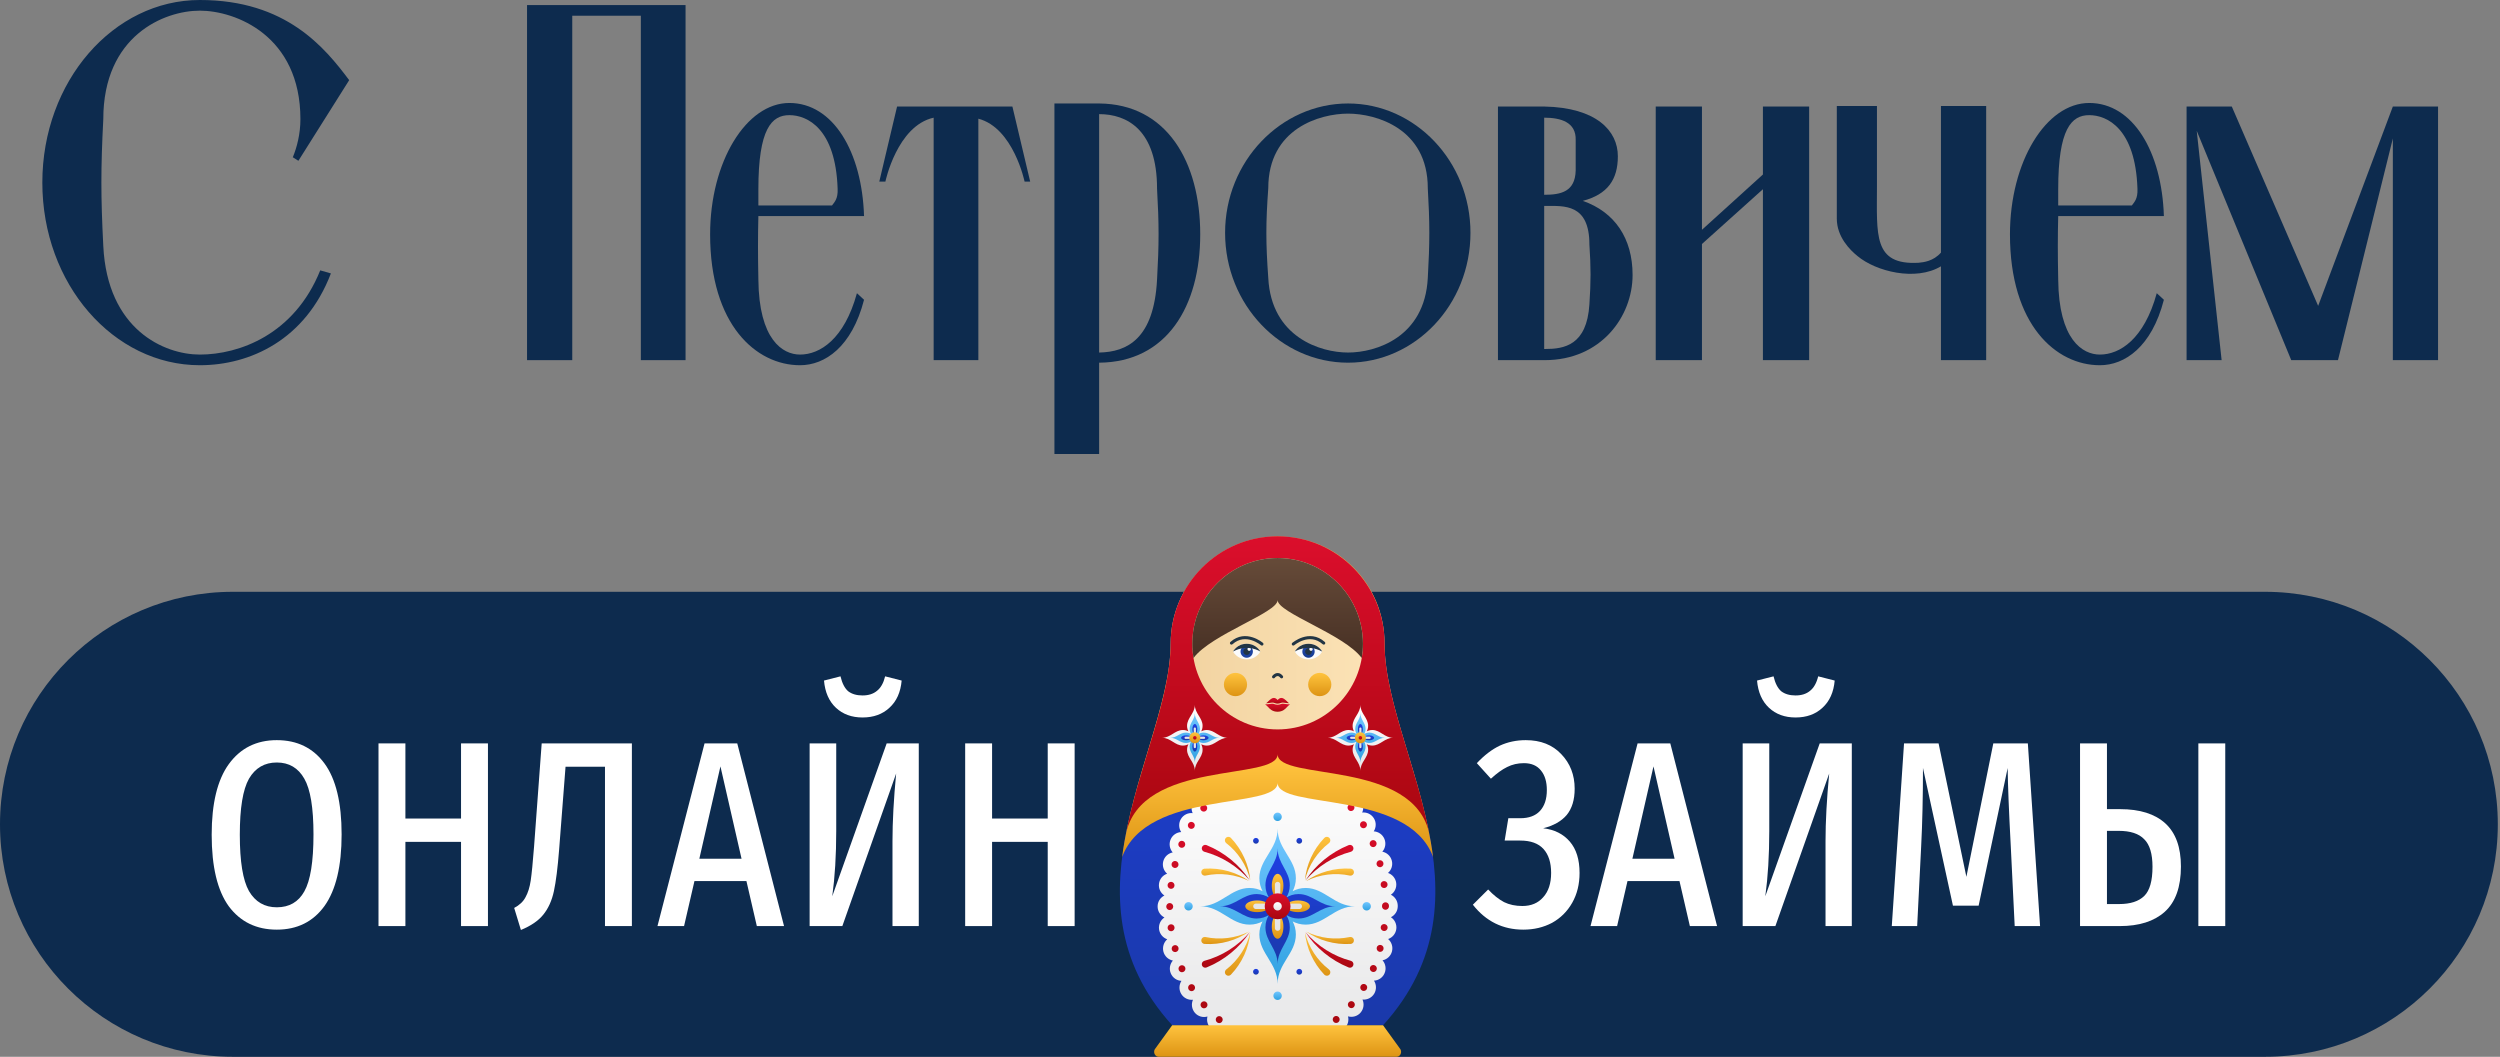 <svg width="317" height="134" viewBox="0 0 317 134" fill="none" xmlns="http://www.w3.org/2000/svg">
<rect x="0" y="0" width="317" height="134" fill="#808080" stroke="none"/>
<g clip-path="url(#clip0_373_56)">
<path d="M303.413 13.507H309.144V45.667H303.413V17.559L296.455 45.667H290.529L278.546 16.595L281.702 45.667H277.257V13.507H282.991L293.942 38.785L303.413 13.507Z" fill="#0D2B4E"/>
<path d="M264.913 14.601C262.657 14.601 260.981 16.337 260.981 23.991V26.05H270.322C270.579 25.664 271.095 25.278 271.03 23.927C270.774 16.273 267.166 14.601 264.913 14.601ZM266.264 44.96C268.777 44.96 271.868 43.03 273.478 37.177L274.381 38.013C272.835 43.995 269.42 46.311 266.264 46.311C260.724 46.311 254.863 41.229 254.863 29.716C254.863 20.518 259.436 13.057 264.913 13.057C270.452 13.057 274.124 19.232 274.381 27.4H273.8H260.981C260.916 30.038 260.916 32.224 260.981 35.44C261.046 43.095 264.075 44.96 266.264 44.96Z" fill="#0D2B4E"/>
<path d="M246.112 32.031V13.443H251.846V45.667H246.112V33.768C242.891 35.698 237.868 34.411 235.55 32.482C234.582 31.71 232.907 30.038 232.907 27.722V13.443H237.998V23.605C237.998 29.78 237.482 33.639 243.278 33.318C243.923 33.254 245.147 33.125 246.112 32.031Z" fill="#0D2B4E"/>
<path d="M223.538 13.507H229.4V45.667H223.538V23.992L215.808 30.938V45.667H209.946V13.507H215.808V29.137L223.538 22.126V13.507Z" fill="#0D2B4E"/>
<path d="M201.536 38.592C201.73 35.633 201.73 33.961 201.536 31.002C201.536 25.793 198.315 26.114 195.932 26.114H195.803V44.252H195.932C198.315 44.252 201.214 43.802 201.536 38.592ZM199.797 17.752C199.862 15.501 197.929 14.922 195.803 14.922V24.699C197.929 24.699 199.733 24.313 199.797 21.612C199.797 19.939 199.797 19.553 199.797 17.752ZM200.699 25.471C204.757 26.886 207.012 30.23 207.012 34.861C207.012 40.136 203.018 45.667 195.868 45.667H195.803H189.941V13.507H195.223H195.803C202.438 13.636 205.144 16.595 205.144 19.811C205.144 22.769 203.856 24.635 200.699 25.471Z" fill="#0D2B4E"/>
<path d="M181.044 35.247C181.302 30.745 181.302 28.301 181.044 23.863C181.044 16.273 174.474 14.408 170.931 14.408C167.388 14.408 160.817 16.273 160.817 23.863C160.495 28.301 160.495 30.745 160.817 35.247C161.204 42.773 167.452 44.702 170.931 44.702C174.474 44.702 180.658 42.773 181.044 35.247ZM186.455 29.523C186.455 38.656 179.434 45.989 170.931 45.989C162.428 45.989 155.342 38.656 155.342 29.523C155.342 20.454 162.428 13.121 170.931 13.121C179.434 13.121 186.455 20.454 186.455 29.523Z" fill="#0D2B4E"/>
<path d="M146.714 35.44C146.971 30.938 146.971 28.429 146.714 23.927C146.714 16.466 142.913 14.472 139.37 14.472V44.702C142.913 44.638 146.327 42.966 146.714 35.44ZM152.189 29.716C152.189 38.849 147.937 45.925 139.37 45.989V57.566H133.701V13.121H139.37C147.937 13.185 152.189 20.518 152.189 29.716Z" fill="#0D2B4E"/>
<path d="M127.019 13.507H128.372L130.627 23.027H129.918C129.918 23.027 128.501 16.209 124.056 15.051V45.667H118.387V14.922C113.749 15.951 112.268 23.027 112.268 23.027H111.494L113.749 13.507H115.166H118.387H124.056H127.019Z" fill="#0D2B4E"/>
<path d="M100.092 14.601C97.837 14.601 96.162 16.337 96.162 23.991V26.05H105.503C105.761 25.664 106.276 25.278 106.211 23.927C105.954 16.273 102.346 14.601 100.092 14.601ZM101.445 44.96C103.957 44.96 107.049 43.03 108.659 37.177L109.561 38.013C108.015 43.995 104.601 46.311 101.445 46.311C95.904 46.311 90.043 41.229 90.043 29.716C90.043 20.518 94.616 13.057 100.092 13.057C105.632 13.057 109.304 19.232 109.561 27.4H108.982H96.162C96.098 30.038 96.098 32.224 96.162 35.44C96.227 43.095 99.254 44.96 101.445 44.96Z" fill="#0D2B4E"/>
<path d="M66.829 45.667V0.643H86.928V45.667H81.259V1.994H72.562V45.667H66.829Z" fill="#0D2B4E"/>
<path d="M25.338 1.351C20.829 1.351 13.098 4.502 13.098 15.115C12.776 21.354 12.776 24.892 13.098 31.195C13.614 41.808 20.829 44.96 25.338 44.96V46.31C14.387 46.31 5.368 36.019 5.368 23.155C5.368 10.291 14.387 0 25.338 0C36.289 0 41.185 6.046 44.277 10.163L37.835 20.389L37.127 19.939C37.642 18.717 38.093 16.98 38.093 15.115C38.093 4.502 29.847 1.351 25.338 1.351ZM25.338 46.31V44.96C30.298 44.96 37.32 42.451 40.605 34.282L41.958 34.669C38.737 43.094 31.715 46.31 25.338 46.31Z" fill="#0D2B4E"/>
<path d="M287.197 75.04H29.525C13.219 75.04 0 88.239 0 104.52C0 120.801 13.219 134 29.525 134H287.197C303.504 134 316.722 120.801 316.722 104.52C316.722 88.239 303.504 75.04 287.197 75.04Z" fill="#0D2B4E"/>
<path d="M268.828 102.6C271.336 102.6 273.247 103.202 274.566 104.407C275.883 105.612 276.542 107.433 276.542 109.87C276.542 112.471 275.857 114.388 274.487 115.62C273.143 116.825 271.243 117.427 268.788 117.427H263.749V94.262H267.162V102.6H268.828ZM278.752 94.262H282.162V117.427H278.752V94.262ZM268.712 114.634C270.133 114.634 271.192 114.292 271.891 113.607C272.588 112.923 272.937 111.691 272.937 109.911C272.937 108.268 272.588 107.104 271.891 106.42C271.218 105.708 270.133 105.352 268.633 105.352H267.162V114.634H268.712Z" fill="white"/>
<path d="M258.681 117.427H255.463L254.961 107.2C254.727 102.819 254.597 99.546 254.572 97.383L250.89 114.84H247.633L243.833 97.383C243.833 101.025 243.757 104.352 243.602 107.364L243.097 117.427H239.879L241.431 94.262H245.812L249.338 111.184L252.751 94.262H257.131L258.681 117.427Z" fill="white"/>
<path d="M234.809 117.427H231.477V106.666C231.477 104.174 231.632 101.313 231.942 98.082L225.119 117.427H220.971V94.262H224.343V105.393C224.343 108.46 224.175 111.212 223.839 113.649L230.74 94.262H234.809V117.427ZM227.677 90.976C226.307 90.976 225.183 90.566 224.304 89.744C223.426 88.923 222.922 87.773 222.792 86.294L224.886 85.76C225.093 86.636 225.416 87.266 225.855 87.649C226.32 88.005 226.928 88.183 227.677 88.183C228.426 88.183 229.034 87.992 229.499 87.608C229.99 87.225 230.339 86.609 230.546 85.76L232.639 86.294C232.509 87.773 231.993 88.923 231.089 89.744C230.21 90.566 229.073 90.976 227.677 90.976Z" fill="white"/>
<path d="M214.275 117.427L212.957 111.718H206.367L205.049 117.427H201.676L207.646 94.262H211.794L217.725 117.427H214.275ZM206.987 108.884H212.337L209.662 97.178L206.987 108.884Z" fill="white"/>
<path d="M193.466 93.851C195.352 93.851 196.851 94.44 197.963 95.618C199.1 96.795 199.668 98.26 199.668 100.012C199.668 101.409 199.332 102.518 198.66 103.339C197.988 104.133 196.993 104.695 195.675 105.023C197.097 105.187 198.221 105.749 199.048 106.707C199.875 107.666 200.288 108.994 200.288 110.691C200.288 112.115 199.978 113.375 199.358 114.47C198.738 115.565 197.885 116.414 196.799 117.017C195.714 117.591 194.499 117.879 193.156 117.879C190.545 117.879 188.413 116.825 186.759 114.717L188.697 112.786C189.369 113.498 190.041 114.032 190.713 114.388C191.385 114.717 192.161 114.881 193.039 114.881C194.15 114.881 195.029 114.511 195.675 113.772C196.347 113.032 196.683 112.006 196.683 110.691C196.683 109.377 196.36 108.364 195.714 107.652C195.068 106.94 194.086 106.584 192.768 106.584H190.791L191.256 103.75H192.768C193.853 103.75 194.68 103.449 195.249 102.846C195.843 102.217 196.14 101.327 196.14 100.177C196.14 99.136 195.895 98.315 195.404 97.712C194.913 97.083 194.189 96.768 193.233 96.768C192.458 96.768 191.747 96.932 191.101 97.26C190.481 97.562 189.796 98.055 189.046 98.739L187.263 96.768C188.219 95.754 189.188 95.015 190.17 94.549C191.178 94.084 192.277 93.851 193.466 93.851Z" fill="white"/>
<path d="M136.263 94.262V117.427H132.851V106.748H125.796V117.427H122.384V94.262H125.796V103.791H132.851V94.262H136.263Z" fill="white"/>
<path d="M116.501 117.427H113.167V106.666C113.167 104.174 113.322 101.313 113.632 98.082L106.809 117.427H102.661V94.262H106.034V105.393C106.034 108.46 105.866 111.212 105.53 113.649L112.43 94.262H116.501V117.427ZM109.368 90.976C107.998 90.976 106.874 90.566 105.995 89.744C105.116 88.923 104.612 87.773 104.483 86.294L106.576 85.76C106.783 86.636 107.106 87.266 107.546 87.649C108.011 88.005 108.618 88.183 109.368 88.183C110.117 88.183 110.724 87.992 111.189 87.608C111.68 87.225 112.029 86.609 112.236 85.76L114.33 86.294C114.2 87.773 113.684 88.923 112.779 89.744C111.9 90.566 110.763 90.976 109.368 90.976Z" fill="white"/>
<path d="M95.966 117.427L94.647 111.718H88.057L86.739 117.427H83.367L89.337 94.262H93.484L99.416 117.427H95.966ZM88.677 108.884H94.027L91.352 97.178L88.677 108.884Z" fill="white"/>
<path d="M80.123 94.262V117.427H76.712V97.219H71.711L70.897 107.734C70.716 110.034 70.496 111.787 70.237 112.991C69.979 114.196 69.527 115.195 68.881 115.989C68.26 116.756 67.317 117.4 66.051 117.92L65.198 115.127C65.87 114.771 66.348 114.319 66.632 113.772C66.942 113.224 67.162 112.526 67.291 111.677C67.421 110.801 67.563 109.363 67.718 107.364L68.687 94.262H80.123Z" fill="white"/>
<path d="M61.872 94.262V117.427H58.46V106.748H51.405V117.427H47.994V94.262H51.405V103.791H58.46V94.262H61.872Z" fill="white"/>
<path d="M35.098 93.851C37.683 93.851 39.699 94.837 41.146 96.809C42.593 98.78 43.317 101.779 43.317 105.804C43.317 109.829 42.593 112.855 41.146 114.881C39.699 116.88 37.683 117.879 35.098 117.879C32.514 117.879 30.485 116.893 29.012 114.922C27.565 112.923 26.841 109.897 26.841 105.845C26.841 101.874 27.565 98.89 29.012 96.891C30.485 94.864 32.514 93.851 35.098 93.851ZM35.098 96.685C33.548 96.685 32.372 97.37 31.571 98.739C30.795 100.108 30.408 102.477 30.408 105.845C30.408 109.24 30.795 111.622 31.571 112.991C32.372 114.36 33.548 115.045 35.098 115.045C36.675 115.045 37.838 114.374 38.587 113.032C39.363 111.663 39.75 109.254 39.75 105.804C39.75 102.436 39.363 100.081 38.587 98.739C37.812 97.37 36.649 96.685 35.098 96.685Z" fill="white"/>
<g clip-path="url(#clip1_373_56)">
<path d="M175.565 81.623C175.565 74.099 169.49 68 162.002 68C154.513 68 148.438 74.099 148.438 81.623C148.438 94.87 133.827 113.67 148.632 130.003H175.371C190.177 113.67 175.565 94.87 175.565 81.623Z" fill="url(#paint0_linear_373_56)"/>
<path d="M176.358 113.456C176.836 113.136 177.116 112.57 177.039 111.963C176.96 111.355 176.54 110.875 175.998 110.69C176.431 110.313 176.638 109.711 176.479 109.12C176.32 108.525 175.839 108.103 175.279 107.994C175.658 107.559 175.779 106.936 175.54 106.366C175.301 105.8 174.763 105.445 174.19 105.416C174.502 104.934 174.534 104.284 174.212 103.763C173.89 103.232 173.298 102.964 172.725 103.031C172.964 102.494 172.888 101.851 172.483 101.381C172.076 100.907 171.445 100.741 170.885 100.907C171.025 100.335 170.837 99.705 170.347 99.315C169.856 98.921 169.197 98.877 168.672 99.145C168.704 98.55 168.389 97.965 167.825 97.68C167.255 97.396 166.596 97.495 166.144 97.876C166.039 97.287 165.596 96.779 164.979 96.628C164.361 96.481 163.737 96.731 163.38 97.214C163.141 96.66 162.591 96.273 161.954 96.277C161.314 96.277 160.769 96.667 160.537 97.226C160.174 96.743 159.547 96.501 158.929 96.654C158.311 96.811 157.875 97.319 157.776 97.908C157.318 97.53 156.656 97.438 156.095 97.725C155.532 98.019 155.22 98.605 155.258 99.196C154.729 98.925 154.074 98.976 153.583 99.372C153.096 99.766 152.911 100.396 153.058 100.965C152.497 100.805 151.87 100.978 151.463 101.454C151.055 101.924 150.991 102.57 151.227 103.104C150.648 103.044 150.065 103.312 149.743 103.846C149.425 104.374 149.457 105.017 149.775 105.506C149.202 105.532 148.667 105.887 148.428 106.459C148.196 107.025 148.317 107.652 148.699 108.087C148.139 108.199 147.658 108.618 147.502 109.212C147.346 109.807 147.556 110.409 147.992 110.786C147.448 110.971 147.034 111.451 146.961 112.059C146.881 112.666 147.168 113.232 147.645 113.552C147.133 113.805 146.779 114.332 146.785 114.943C146.785 115.554 147.139 116.082 147.652 116.334C147.174 116.651 146.891 117.22 146.967 117.828C147.047 118.435 147.467 118.915 148.008 119.101C147.575 119.472 147.368 120.079 147.521 120.671C147.68 121.266 148.158 121.688 148.721 121.797C148.342 122.231 148.218 122.861 148.457 123.424C148.696 123.997 149.234 124.345 149.807 124.374C149.495 124.863 149.463 125.506 149.782 126.034C150.103 126.562 150.692 126.833 151.268 126.769C151.03 127.3 151.106 127.943 151.507 128.42C151.915 128.893 152.545 129.059 153.106 128.893C152.959 129.465 153.15 130.095 153.641 130.489C154.131 130.882 154.784 130.927 155.309 130.658C155.277 131.253 155.595 131.838 156.156 132.126C156.719 132.411 157.382 132.318 157.837 131.934C157.939 132.523 158.381 133.031 158.999 133.181C159.617 133.332 160.244 133.082 160.601 132.606C160.839 133.159 161.387 133.546 162.024 133.546C162.661 133.546 163.211 133.156 163.444 132.603C163.807 133.082 164.428 133.328 165.045 133.175C165.663 133.025 166.106 132.513 166.201 131.925C166.66 132.305 167.322 132.398 167.889 132.11C168.449 131.822 168.758 131.237 168.726 130.642C169.251 130.914 169.911 130.863 170.401 130.469C170.888 130.076 171.073 129.446 170.929 128.874C171.49 129.034 172.12 128.87 172.528 128.394H172.525C172.932 127.921 173.002 127.278 172.763 126.741C173.336 126.801 173.925 126.536 174.247 126.005C174.565 125.477 174.534 124.835 174.222 124.345C174.795 124.32 175.33 123.968 175.568 123.396C175.807 122.826 175.683 122.199 175.304 121.768C175.865 121.656 176.345 121.237 176.501 120.642C176.657 120.047 176.447 119.446 176.014 119.069C176.559 118.883 176.973 118.403 177.052 117.796C177.129 117.188 176.845 116.616 176.368 116.302C176.88 116.05 177.234 115.522 177.234 114.911V114.844C177.23 114.233 176.877 113.706 176.364 113.453L176.358 113.456Z" fill="url(#paint1_linear_373_56)"/>
<path d="M154.322 129.635C154.131 129.478 154.102 129.2 154.252 129.008C154.405 128.816 154.685 128.787 154.873 128.941C155.064 129.091 155.092 129.373 154.94 129.561C154.857 129.673 154.726 129.731 154.596 129.731C154.497 129.731 154.401 129.696 154.322 129.632V129.635ZM169.086 129.545C168.933 129.353 168.962 129.075 169.153 128.922C169.344 128.765 169.621 128.797 169.77 128.989C169.926 129.181 169.895 129.459 169.704 129.616C169.624 129.683 169.525 129.712 169.43 129.712C169.296 129.712 169.169 129.654 169.086 129.548V129.545ZM152.335 127.7C152.176 127.515 152.198 127.233 152.383 127.073C152.568 126.913 152.848 126.936 153.004 127.121C153.163 127.307 153.141 127.588 152.956 127.748C152.876 127.818 152.771 127.854 152.669 127.854C152.545 127.854 152.421 127.799 152.335 127.697V127.7ZM171.063 127.722C170.878 127.563 170.856 127.284 171.015 127.096C171.175 126.913 171.452 126.891 171.639 127.051C171.824 127.211 171.846 127.489 171.687 127.674C171.598 127.777 171.474 127.831 171.353 127.831C171.251 127.831 171.149 127.796 171.066 127.719L171.063 127.722ZM150.718 125.465C150.59 125.257 150.657 124.982 150.864 124.854C151.071 124.729 151.345 124.793 151.469 125.004C151.596 125.212 151.53 125.484 151.323 125.612C151.253 125.657 151.173 125.679 151.093 125.679C150.947 125.679 150.804 125.602 150.718 125.465ZM172.693 125.586C172.486 125.458 172.419 125.186 172.547 124.979C172.671 124.764 172.945 124.7 173.152 124.828C173.359 124.956 173.426 125.228 173.298 125.436C173.219 125.573 173.072 125.65 172.923 125.65C172.843 125.65 172.763 125.631 172.693 125.589V125.586ZM149.47 123.005C149.371 122.778 149.479 122.522 149.702 122.423C149.928 122.331 150.183 122.436 150.281 122.663C150.374 122.89 150.269 123.146 150.043 123.245C149.989 123.268 149.931 123.28 149.874 123.28C149.702 123.28 149.54 123.178 149.466 123.005H149.47ZM173.97 123.213C173.744 123.121 173.639 122.858 173.731 122.631C173.83 122.404 174.085 122.299 174.311 122.398C174.537 122.491 174.642 122.753 174.55 122.98C174.479 123.149 174.317 123.252 174.139 123.252C174.085 123.252 174.027 123.239 173.97 123.216V123.213ZM148.581 120.396C148.521 120.162 148.661 119.916 148.893 119.855C149.129 119.788 149.371 119.932 149.431 120.169C149.492 120.402 149.355 120.648 149.119 120.709C149.084 120.719 149.043 120.722 149.008 120.722C148.81 120.722 148.632 120.594 148.578 120.393L148.581 120.396ZM174.887 120.68C174.655 120.62 174.511 120.373 174.575 120.14C174.636 119.9 174.881 119.763 175.113 119.827C175.352 119.887 175.489 120.127 175.425 120.367C175.371 120.565 175.196 120.696 175.002 120.696C174.96 120.696 174.925 120.693 174.887 120.684V120.68ZM148.053 117.697C148.021 117.454 148.193 117.23 148.438 117.201C148.68 117.169 148.903 117.339 148.931 117.582C148.963 117.825 148.791 118.049 148.553 118.077C148.53 118.08 148.514 118.08 148.495 118.08C148.276 118.08 148.085 117.917 148.053 117.694V117.697ZM175.457 118.049C175.215 118.017 175.043 117.796 175.072 117.553C175.104 117.31 175.323 117.14 175.565 117.172C175.807 117.204 175.979 117.425 175.95 117.665C175.919 117.892 175.731 118.055 175.514 118.055C175.495 118.055 175.476 118.052 175.457 118.052V118.049ZM147.881 114.953C147.881 114.703 148.075 114.505 148.317 114.505C148.565 114.505 148.763 114.703 148.763 114.95C148.763 115.199 148.565 115.394 148.32 115.397C148.078 115.397 147.878 115.199 147.878 114.953H147.881ZM175.24 114.918V114.892V114.857C175.237 114.614 175.435 114.412 175.677 114.412C175.925 114.409 176.122 114.607 176.122 114.851C176.122 114.851 176.122 114.873 176.119 114.886C176.119 114.886 176.122 114.908 176.122 114.918C176.122 115.161 175.925 115.362 175.68 115.362C175.431 115.362 175.237 115.164 175.237 114.918H175.24ZM148.428 112.698C148.19 112.666 148.018 112.446 148.049 112.203C148.081 111.963 148.301 111.79 148.54 111.822C148.782 111.848 148.954 112.075 148.925 112.315C148.9 112.542 148.709 112.705 148.489 112.705C148.47 112.705 148.454 112.705 148.432 112.701L148.428 112.698ZM175.069 112.219C175.033 111.976 175.205 111.752 175.447 111.723C175.689 111.691 175.912 111.864 175.941 112.103C175.973 112.346 175.801 112.57 175.562 112.599C175.54 112.602 175.521 112.602 175.505 112.602C175.285 112.602 175.094 112.442 175.069 112.215V112.219ZM148.877 110.044C148.645 109.983 148.502 109.737 148.565 109.503C148.626 109.264 148.871 109.123 149.103 109.184C149.342 109.244 149.482 109.491 149.422 109.731C149.368 109.926 149.189 110.06 148.995 110.06C148.957 110.06 148.919 110.057 148.881 110.047L148.877 110.044ZM174.556 109.635C174.495 109.401 174.636 109.155 174.868 109.088C175.104 109.027 175.346 109.168 175.412 109.401C175.473 109.638 175.333 109.881 175.1 109.948C175.062 109.958 175.021 109.961 174.986 109.961C174.792 109.961 174.61 109.833 174.556 109.631V109.635ZM149.68 107.47C149.454 107.37 149.349 107.115 149.441 106.888C149.533 106.66 149.794 106.555 150.02 106.648C150.24 106.74 150.351 107.003 150.253 107.23C150.183 107.399 150.02 107.502 149.845 107.502C149.788 107.502 149.731 107.492 149.676 107.47H149.68ZM173.709 107.143C173.61 106.916 173.719 106.66 173.941 106.561C174.167 106.462 174.422 106.571 174.521 106.795C174.613 107.022 174.511 107.284 174.288 107.377C174.231 107.402 174.174 107.412 174.117 107.412C173.945 107.412 173.782 107.31 173.709 107.14V107.143ZM150.832 105.036C150.625 104.908 150.555 104.636 150.683 104.425C150.81 104.217 151.081 104.15 151.288 104.278C151.501 104.403 151.565 104.678 151.437 104.886C151.354 105.023 151.208 105.1 151.058 105.1C150.982 105.1 150.902 105.077 150.832 105.039V105.036ZM172.512 104.806C172.384 104.598 172.451 104.323 172.658 104.195C172.865 104.07 173.139 104.134 173.266 104.342C173.391 104.55 173.327 104.825 173.12 104.953C173.044 104.998 172.964 105.02 172.891 105.02C172.741 105.02 172.595 104.943 172.512 104.806ZM152.345 102.804C152.16 102.644 152.138 102.366 152.297 102.177C152.456 101.991 152.733 101.969 152.921 102.129C153.106 102.289 153.128 102.567 152.969 102.756C152.88 102.858 152.755 102.912 152.634 102.912C152.533 102.912 152.431 102.877 152.348 102.807L152.345 102.804ZM170.974 102.685C170.815 102.5 170.834 102.218 171.019 102.059C171.203 101.899 171.483 101.921 171.639 102.103C171.799 102.289 171.779 102.57 171.595 102.73C171.512 102.807 171.41 102.842 171.305 102.842C171.181 102.842 171.063 102.788 170.974 102.685Z" fill="url(#paint2_linear_373_56)"/>
<path d="M171.792 114.918C169.216 114.918 167.949 112.593 165.555 112.593C164.921 112.593 164.377 112.759 163.912 112.999C164.151 112.535 164.316 111.988 164.316 111.349C164.316 108.941 162.002 107.668 162.002 105.084C162.002 107.671 159.687 108.944 159.687 111.349C159.687 111.985 159.852 112.532 160.091 112.999C159.63 112.759 159.085 112.593 158.448 112.593C156.054 112.593 154.784 114.918 152.211 114.918C154.787 114.918 156.054 117.243 158.448 117.243C159.082 117.243 159.626 117.076 160.091 116.836C159.852 117.3 159.687 117.847 159.687 118.487C159.687 120.891 162.002 122.167 162.002 124.751C162.002 122.164 164.316 120.891 164.316 118.487C164.316 117.85 164.151 117.303 163.912 116.836C164.374 117.076 164.918 117.243 165.555 117.243C167.949 117.243 169.22 114.918 171.792 114.918Z" fill="url(#paint3_linear_373_56)"/>
<path d="M169.318 114.918C167.395 114.918 166.446 113.367 164.657 113.367C164.02 113.367 163.501 113.565 163.097 113.817C163.348 113.411 163.546 112.89 163.546 112.25C163.546 110.453 162.002 109.5 162.002 107.569C162.002 109.5 160.457 110.453 160.457 112.25C160.457 112.89 160.655 113.411 160.906 113.817C160.502 113.565 159.983 113.367 159.346 113.367C157.557 113.367 156.608 114.918 154.685 114.918C156.608 114.918 157.557 116.469 159.346 116.469C159.983 116.469 160.502 116.27 160.906 116.018C160.655 116.424 160.457 116.945 160.457 117.585C160.457 119.382 162.002 120.335 162.002 122.267C162.002 120.335 163.546 119.382 163.546 117.585C163.546 116.945 163.348 116.424 163.097 116.018C163.501 116.27 164.02 116.469 164.657 116.469C166.446 116.469 167.395 114.918 169.318 114.918Z" fill="url(#paint4_linear_373_56)"/>
<path d="M162.74 112.321C162.74 113.162 162.409 113.843 162.002 113.843C161.594 113.843 161.263 113.162 161.263 112.321C161.263 111.48 161.594 110.799 162.002 110.799C162.409 110.799 162.74 111.48 162.74 112.321Z" fill="url(#paint5_linear_373_56)"/>
<path d="M164.587 115.66C163.75 115.66 163.071 115.327 163.071 114.918C163.071 114.508 163.75 114.176 164.587 114.176C165.424 114.176 166.103 114.508 166.103 114.918C166.103 115.327 165.424 115.66 164.587 115.66Z" fill="url(#paint6_linear_373_56)"/>
<path d="M161.263 117.514C161.263 116.673 161.594 115.992 162.002 115.992C162.409 115.992 162.74 116.673 162.74 117.514C162.74 118.355 162.409 119.037 162.002 119.037C161.594 119.037 161.263 118.355 161.263 117.514Z" fill="url(#paint7_linear_373_56)"/>
<path d="M159.416 114.176C160.254 114.176 160.932 114.508 160.932 114.918C160.932 115.327 160.254 115.66 159.416 115.66C158.579 115.66 157.901 115.327 157.901 114.918C157.901 114.508 158.579 114.176 159.416 114.176Z" fill="url(#paint8_linear_373_56)"/>
<path d="M162.002 114.918V112.161" stroke="url(#paint9_linear_373_56)" stroke-width="0.69" stroke-linecap="round" stroke-linejoin="round"/>
<path d="M162.002 114.918H164.746" stroke="url(#paint10_linear_373_56)" stroke-width="0.69" stroke-linecap="round" stroke-linejoin="round"/>
<path d="M162.002 114.918V117.677" stroke="url(#paint11_linear_373_56)" stroke-width="0.69" stroke-linecap="round" stroke-linejoin="round"/>
<path d="M162.002 114.918H159.254" stroke="url(#paint12_linear_373_56)" stroke-width="0.69" stroke-linecap="round" stroke-linejoin="round"/>
<path d="M163.635 114.918C163.635 115.823 162.903 116.558 162.002 116.558C161.101 116.558 160.368 115.823 160.368 114.918C160.368 114.013 161.101 113.277 162.002 113.277C162.903 113.277 163.635 114.013 163.635 114.918Z" fill="url(#paint13_linear_373_56)"/>
<path d="M162.53 114.918C162.53 115.212 162.291 115.452 161.998 115.452C161.705 115.452 161.467 115.212 161.467 114.918C161.467 114.623 161.705 114.384 161.998 114.384C162.291 114.384 162.53 114.623 162.53 114.918Z" fill="url(#paint14_linear_373_56)"/>
<path d="M165.526 111.646C166.819 109.676 168.745 108.08 171.009 107.163C171.235 107.07 171.493 107.178 171.585 107.406C171.678 107.633 171.569 107.892 171.343 107.984C171.327 107.991 171.305 107.997 171.289 108.004C169.105 108.579 167.058 109.855 165.526 111.646Z" fill="url(#paint15_linear_373_56)"/>
<path d="M165.603 111.723C167.195 110.597 169.22 110.015 171.264 110.143H171.267C171.512 110.159 171.697 110.37 171.681 110.616C171.665 110.863 171.455 111.048 171.213 111.032C171.19 111.032 171.168 111.026 171.146 111.022C169.341 110.629 167.347 110.85 165.603 111.723Z" fill="url(#paint16_linear_373_56)"/>
<path d="M165.466 111.608C165.638 109.657 166.507 107.732 167.924 106.248C168.092 106.069 168.373 106.062 168.551 106.232C168.726 106.401 168.732 106.683 168.564 106.862C168.548 106.878 168.532 106.894 168.513 106.907C167.048 108.036 165.927 109.708 165.463 111.608H165.466Z" fill="url(#paint17_linear_373_56)"/>
<path d="M158.477 111.646C156.949 109.855 154.898 108.579 152.714 108.004C152.478 107.94 152.335 107.697 152.399 107.46C152.462 107.223 152.704 107.079 152.94 107.143C152.956 107.147 152.978 107.156 152.994 107.163C155.258 108.08 157.181 109.676 158.477 111.646Z" fill="url(#paint18_linear_373_56)"/>
<path d="M158.401 111.723C156.656 110.85 154.663 110.629 152.857 111.023C152.618 111.074 152.383 110.923 152.332 110.684C152.281 110.444 152.431 110.207 152.669 110.156C152.692 110.153 152.711 110.149 152.733 110.146H152.739C154.784 110.018 156.809 110.597 158.401 111.726V111.723Z" fill="url(#paint19_linear_373_56)"/>
<path d="M158.537 111.608C158.073 109.708 156.952 108.036 155.487 106.907C155.293 106.756 155.258 106.478 155.404 106.283C155.554 106.088 155.831 106.053 156.025 106.2C156.041 106.213 156.06 106.229 156.073 106.245H156.076C157.493 107.735 158.359 109.66 158.534 111.611L158.537 111.608Z" fill="url(#paint20_linear_373_56)"/>
<path d="M165.526 118.189C167.055 119.98 169.105 121.256 171.289 121.832C171.525 121.896 171.668 122.139 171.604 122.375C171.541 122.612 171.299 122.756 171.063 122.692C171.047 122.689 171.025 122.679 171.009 122.673C168.745 121.755 166.822 120.159 165.526 118.189Z" fill="url(#paint21_linear_373_56)"/>
<path d="M165.603 118.112C167.347 118.985 169.341 119.206 171.146 118.813C171.385 118.762 171.62 118.912 171.671 119.152C171.722 119.392 171.573 119.628 171.334 119.679C171.311 119.683 171.292 119.686 171.27 119.689H171.264C169.22 119.817 167.195 119.238 165.603 118.109V118.112Z" fill="url(#paint22_linear_373_56)"/>
<path d="M165.466 118.228C165.931 120.127 167.051 121.8 168.516 122.929C168.71 123.079 168.745 123.357 168.599 123.552C168.449 123.747 168.172 123.782 167.978 123.635C167.962 123.623 167.943 123.607 167.93 123.591H167.927C166.51 122.1 165.644 120.175 165.469 118.224L165.466 118.228Z" fill="url(#paint23_linear_373_56)"/>
<path d="M158.477 118.189C157.184 120.159 155.258 121.755 152.994 122.673C152.768 122.766 152.51 122.657 152.418 122.43C152.326 122.203 152.434 121.944 152.66 121.851C152.676 121.845 152.698 121.838 152.714 121.832C154.898 121.256 156.945 119.98 158.477 118.189Z" fill="url(#paint24_linear_373_56)"/>
<path d="M158.401 118.112C156.809 119.238 154.784 119.817 152.739 119.692H152.736C152.491 119.676 152.306 119.465 152.322 119.219C152.338 118.973 152.548 118.787 152.79 118.803C152.813 118.803 152.835 118.81 152.857 118.813C154.663 119.206 156.656 118.985 158.401 118.112Z" fill="url(#paint25_linear_373_56)"/>
<path d="M158.537 118.228C158.366 120.178 157.496 122.103 156.079 123.587C155.911 123.766 155.63 123.773 155.452 123.603C155.277 123.434 155.271 123.152 155.439 122.973C155.455 122.957 155.471 122.941 155.49 122.929C156.955 121.8 158.076 120.127 158.541 118.228H158.537Z" fill="url(#paint26_linear_373_56)"/>
<path d="M165.115 106.616C165.115 106.82 164.95 106.983 164.749 106.983C164.549 106.983 164.383 106.817 164.383 106.616C164.383 106.414 164.549 106.248 164.749 106.248C164.95 106.248 165.115 106.414 165.115 106.616Z" fill="url(#paint27_linear_373_56)"/>
<path d="M158.888 106.616C158.888 106.82 159.053 106.983 159.254 106.983C159.454 106.983 159.62 106.817 159.62 106.616C159.62 106.414 159.454 106.248 159.254 106.248C159.053 106.248 158.888 106.414 158.888 106.616Z" fill="url(#paint28_linear_373_56)"/>
<path d="M165.115 123.22C165.115 123.015 164.95 122.852 164.749 122.852C164.549 122.852 164.383 123.018 164.383 123.22C164.383 123.421 164.549 123.587 164.749 123.587C164.95 123.587 165.115 123.421 165.115 123.22Z" fill="url(#paint29_linear_373_56)"/>
<path d="M158.888 123.22C158.888 123.015 159.053 122.852 159.254 122.852C159.454 122.852 159.62 123.018 159.62 123.22C159.62 123.421 159.454 123.587 159.254 123.587C159.053 123.587 158.888 123.421 158.888 123.22Z" fill="url(#paint30_linear_373_56)"/>
<path d="M162.53 103.574C162.53 103.869 162.291 104.108 161.998 104.108C161.705 104.108 161.467 103.869 161.467 103.574C161.467 103.28 161.705 103.04 161.998 103.04C162.291 103.04 162.53 103.28 162.53 103.574Z" fill="url(#paint31_linear_373_56)"/>
<path d="M162.53 126.261C162.53 125.967 162.291 125.727 161.998 125.727C161.705 125.727 161.467 125.967 161.467 126.261C161.467 126.555 161.705 126.795 161.998 126.795C162.291 126.795 162.53 126.555 162.53 126.261Z" fill="url(#paint32_linear_373_56)"/>
<path d="M150.705 114.384C150.998 114.384 151.237 114.623 151.237 114.918C151.237 115.212 150.998 115.452 150.705 115.452C150.412 115.452 150.173 115.212 150.173 114.918C150.173 114.623 150.412 114.384 150.705 114.384Z" fill="url(#paint33_linear_373_56)"/>
<path d="M173.295 114.384C173.002 114.384 172.763 114.623 172.763 114.918C172.763 115.212 173.002 115.452 173.295 115.452C173.588 115.452 173.827 115.212 173.827 114.918C173.827 114.623 173.588 114.384 173.295 114.384Z" fill="url(#paint34_linear_373_56)"/>
<path d="M181.713 108.678C180.465 98.835 175.562 89.299 175.562 81.623C175.562 73.948 169.49 68 162.002 68C154.513 68 148.438 74.099 148.438 81.623C148.438 89.148 143.535 98.835 142.287 108.678C145.432 100.057 162.002 102.717 162.002 99.254C162.002 102.714 178.571 100.057 181.717 108.678H181.713Z" fill="url(#paint35_linear_373_56)"/>
<path d="M175.565 81.623C175.565 74.099 169.49 68 162.002 68C154.513 68 148.438 74.099 148.438 81.623C148.438 88.56 144.436 97.015 142.742 105.845C144.646 96.165 162.002 99.104 162.002 95.634C162.002 99.107 179.354 96.168 181.261 105.845C179.571 97.015 175.565 88.56 175.565 81.623Z" fill="url(#paint36_linear_373_56)"/>
<path d="M147.343 93.552C148.438 93.552 148.976 92.564 149.995 92.564C150.266 92.564 150.495 92.634 150.692 92.736C150.59 92.538 150.52 92.308 150.52 92.036C150.52 91.013 151.504 90.472 151.504 89.372C151.504 90.472 152.488 91.013 152.488 92.036C152.488 92.308 152.418 92.538 152.316 92.736C152.513 92.634 152.743 92.564 153.013 92.564C154.032 92.564 154.57 93.552 155.666 93.552C154.57 93.552 154.032 94.54 153.013 94.54C152.743 94.54 152.513 94.47 152.316 94.367C152.418 94.566 152.488 94.796 152.488 95.068C152.488 96.091 151.504 96.632 151.504 97.732C151.504 96.632 150.52 96.091 150.52 95.068C150.52 94.796 150.59 94.566 150.692 94.367C150.495 94.47 150.266 94.54 149.995 94.54C148.976 94.54 148.438 93.552 147.343 93.552Z" fill="url(#paint37_linear_373_56)"/>
<path d="M148.393 93.552C149.212 93.552 149.613 92.893 150.374 92.893C150.644 92.893 150.864 92.976 151.036 93.085C150.928 92.912 150.845 92.692 150.845 92.42C150.845 91.656 151.501 91.249 151.501 90.431C151.501 91.252 152.157 91.656 152.157 92.42C152.157 92.692 152.074 92.912 151.966 93.085C152.138 92.976 152.357 92.893 152.628 92.893C153.389 92.893 153.793 93.552 154.608 93.552C153.79 93.552 153.389 94.211 152.628 94.211C152.357 94.211 152.138 94.127 151.966 94.019C152.074 94.192 152.157 94.412 152.157 94.684C152.157 95.448 151.501 95.854 151.501 96.673C151.501 95.851 150.845 95.448 150.845 94.684C150.845 94.412 150.928 94.192 151.036 94.019C150.864 94.127 150.644 94.211 150.374 94.211C149.613 94.211 149.208 93.552 148.393 93.552Z" fill="url(#paint38_linear_373_56)"/>
<path d="M151.189 92.449C151.189 92.807 151.329 93.095 151.504 93.095C151.679 93.095 151.819 92.804 151.819 92.449C151.819 92.094 151.679 91.803 151.504 91.803C151.329 91.803 151.189 92.094 151.189 92.449Z" fill="url(#paint39_linear_373_56)"/>
<path d="M150.406 93.869C150.762 93.869 151.049 93.728 151.049 93.552C151.049 93.376 150.759 93.235 150.406 93.235C150.052 93.235 149.762 93.376 149.762 93.552C149.762 93.728 150.052 93.869 150.406 93.869Z" fill="url(#paint40_linear_373_56)"/>
<path d="M151.816 94.655C151.816 94.297 151.676 94.009 151.501 94.009C151.326 94.009 151.186 94.3 151.186 94.655C151.186 95.01 151.326 95.301 151.501 95.301C151.676 95.301 151.816 95.01 151.816 94.655Z" fill="url(#paint41_linear_373_56)"/>
<path d="M152.603 93.239C152.246 93.239 151.959 93.379 151.959 93.555C151.959 93.731 152.249 93.872 152.603 93.872C152.956 93.872 153.246 93.731 153.246 93.555C153.246 93.379 152.956 93.239 152.603 93.239Z" fill="url(#paint42_linear_373_56)"/>
<path d="M151.504 93.552V92.382" stroke="url(#paint43_linear_373_56)" stroke-width="0.28" stroke-linecap="round" stroke-linejoin="round"/>
<path d="M151.504 93.552H150.336" stroke="url(#paint44_linear_373_56)" stroke-width="0.28" stroke-linecap="round" stroke-linejoin="round"/>
<path d="M151.504 93.552V94.725" stroke="url(#paint45_linear_373_56)" stroke-width="0.28" stroke-linecap="round" stroke-linejoin="round"/>
<path d="M151.504 93.552H152.669" stroke="url(#paint46_linear_373_56)" stroke-width="0.28" stroke-linecap="round" stroke-linejoin="round"/>
<path d="M151.504 94.249C151.887 94.249 152.198 93.937 152.198 93.552C152.198 93.167 151.887 92.855 151.504 92.855C151.121 92.855 150.81 93.167 150.81 93.552C150.81 93.937 151.121 94.249 151.504 94.249Z" fill="url(#paint47_linear_373_56)"/>
<path d="M151.278 93.552C151.278 93.677 151.38 93.779 151.504 93.779C151.628 93.779 151.73 93.677 151.73 93.552C151.73 93.427 151.628 93.325 151.504 93.325C151.38 93.325 151.278 93.427 151.278 93.552Z" fill="url(#paint48_linear_373_56)"/>
<path d="M176.657 93.552C175.562 93.552 175.024 92.564 174.005 92.564C173.734 92.564 173.505 92.634 173.308 92.736C173.41 92.538 173.48 92.308 173.48 92.036C173.48 91.013 172.496 90.472 172.496 89.372C172.496 90.472 171.512 91.013 171.512 92.036C171.512 92.308 171.582 92.538 171.684 92.736C171.487 92.634 171.257 92.564 170.987 92.564C169.968 92.564 169.43 93.552 168.334 93.552C169.43 93.552 169.968 94.54 170.987 94.54C171.257 94.54 171.487 94.47 171.684 94.367C171.582 94.566 171.512 94.796 171.512 95.068C171.512 96.091 172.496 96.632 172.496 97.732C172.496 96.632 173.48 96.091 173.48 95.068C173.48 94.796 173.41 94.566 173.308 94.367C173.505 94.47 173.734 94.54 174.005 94.54C175.024 94.54 175.562 93.552 176.657 93.552Z" fill="url(#paint49_linear_373_56)"/>
<path d="M175.607 93.552C174.788 93.552 174.387 92.893 173.626 92.893C173.356 92.893 173.136 92.976 172.964 93.085C173.072 92.912 173.155 92.692 173.155 92.42C173.155 91.656 172.499 91.249 172.499 90.431C172.499 91.252 171.843 91.656 171.843 92.42C171.843 92.692 171.926 92.912 172.034 93.085C171.862 92.976 171.643 92.893 171.372 92.893C170.611 92.893 170.207 93.552 169.392 93.552C170.21 93.552 170.611 94.211 171.372 94.211C171.643 94.211 171.862 94.127 172.034 94.019C171.926 94.192 171.843 94.412 171.843 94.684C171.843 95.448 172.499 95.854 172.499 96.673C172.499 95.851 173.155 95.448 173.155 94.684C173.155 94.412 173.072 94.192 172.964 94.019C173.136 94.127 173.356 94.211 173.626 94.211C174.387 94.211 174.792 93.552 175.607 93.552Z" fill="url(#paint50_linear_373_56)"/>
<path d="M172.811 92.449C172.811 92.807 172.671 93.095 172.496 93.095C172.321 93.095 172.181 92.804 172.181 92.449C172.181 92.094 172.321 91.803 172.496 91.803C172.671 91.803 172.811 92.094 172.811 92.449Z" fill="url(#paint51_linear_373_56)"/>
<path d="M173.594 93.869C173.238 93.869 172.951 93.728 172.951 93.552C172.951 93.376 173.241 93.235 173.594 93.235C173.948 93.235 174.238 93.376 174.238 93.552C174.238 93.728 173.948 93.869 173.594 93.869Z" fill="url(#paint52_linear_373_56)"/>
<path d="M172.184 94.655C172.184 94.297 172.324 94.009 172.499 94.009C172.674 94.009 172.814 94.3 172.814 94.655C172.814 95.01 172.674 95.301 172.499 95.301C172.324 95.301 172.184 95.01 172.184 94.655Z" fill="url(#paint53_linear_373_56)"/>
<path d="M171.397 93.239C171.754 93.239 172.041 93.379 172.041 93.555C172.041 93.731 171.751 93.872 171.397 93.872C171.044 93.872 170.754 93.731 170.754 93.555C170.754 93.379 171.044 93.239 171.397 93.239Z" fill="url(#paint54_linear_373_56)"/>
<path d="M172.496 93.552V92.382" stroke="url(#paint55_linear_373_56)" stroke-width="0.28" stroke-linecap="round" stroke-linejoin="round"/>
<path d="M172.496 93.552H173.664" stroke="url(#paint56_linear_373_56)" stroke-width="0.28" stroke-linecap="round" stroke-linejoin="round"/>
<path d="M172.496 93.552V94.725" stroke="url(#paint57_linear_373_56)" stroke-width="0.28" stroke-linecap="round" stroke-linejoin="round"/>
<path d="M172.496 93.552H171.331" stroke="url(#paint58_linear_373_56)" stroke-width="0.28" stroke-linecap="round" stroke-linejoin="round"/>
<path d="M172.496 94.249C172.879 94.249 173.19 93.937 173.19 93.552C173.19 93.167 172.879 92.855 172.496 92.855C172.113 92.855 171.802 93.167 171.802 93.552C171.802 93.937 172.113 94.249 172.496 94.249Z" fill="url(#paint59_linear_373_56)"/>
<path d="M172.722 93.552C172.722 93.677 172.62 93.779 172.496 93.779C172.372 93.779 172.27 93.677 172.27 93.552C172.27 93.427 172.372 93.325 172.496 93.325C172.62 93.325 172.722 93.427 172.722 93.552Z" fill="url(#paint60_linear_373_56)"/>
<path d="M162.002 92.49C167.977 92.49 172.821 87.625 172.821 81.624C172.821 75.622 167.977 70.757 162.002 70.757C156.026 70.757 151.183 75.622 151.183 81.624C151.183 87.625 156.026 92.49 162.002 92.49Z" fill="url(#paint61_linear_373_56)"/>
<path d="M162.002 70.757C156.029 70.757 151.183 75.621 151.183 81.624C151.183 82.241 151.237 82.848 151.335 83.44C153.548 80.437 162.002 77.696 162.002 76.097C162.002 77.696 170.452 80.437 172.668 83.44C172.767 82.848 172.821 82.244 172.821 81.624C172.821 75.624 167.978 70.757 162.002 70.757Z" fill="url(#paint62_linear_373_56)"/>
<path d="M161.158 89.104C161.406 89.059 161.53 89.104 161.651 89.151C161.741 89.183 161.836 89.219 161.998 89.219C162.161 89.219 162.256 89.183 162.345 89.151C162.466 89.107 162.587 89.062 162.839 89.104C163.062 89.142 163.294 89.158 163.46 89.168C163.275 89.059 163.173 88.861 162.813 88.611C162.333 88.282 162.002 88.771 162.002 88.771C162.002 88.771 161.667 88.278 161.19 88.611C160.83 88.861 160.728 89.059 160.543 89.168C160.709 89.161 160.938 89.142 161.164 89.104H161.158Z" fill="url(#paint63_linear_373_56)"/>
<path d="M162.814 89.244C162.6 89.209 162.505 89.244 162.393 89.286C162.295 89.321 162.186 89.362 161.995 89.362C161.804 89.362 161.696 89.321 161.597 89.286C161.486 89.244 161.39 89.209 161.177 89.244C160.878 89.295 160.572 89.311 160.416 89.314C160.508 89.379 160.648 89.49 160.782 89.638C161.005 89.887 161.333 90.248 161.995 90.248C162.657 90.248 162.985 89.887 163.208 89.638C163.339 89.49 163.479 89.379 163.574 89.314C163.418 89.311 163.113 89.295 162.814 89.244Z" fill="url(#paint64_linear_373_56)"/>
<path d="M165.918 81.633C164.686 81.633 164.186 82.618 164.186 82.618C164.186 82.618 164.682 83.603 165.918 83.603C167.153 83.603 167.65 82.618 167.65 82.618C167.65 82.618 167.153 81.633 165.918 81.633Z" fill="#FBFBFB"/>
<path d="M166.701 82.618C166.701 83.053 166.351 83.405 165.918 83.405C165.485 83.405 165.135 83.053 165.135 82.618C165.135 82.183 165.485 81.831 165.918 81.831C166.351 81.831 166.701 82.183 166.701 82.618Z" fill="url(#paint65_linear_373_56)"/>
<path d="M165.918 83.05C166.155 83.05 166.348 82.856 166.348 82.618C166.348 82.38 166.155 82.186 165.918 82.186C165.68 82.186 165.488 82.38 165.488 82.618C165.488 82.856 165.68 83.05 165.918 83.05Z" fill="#223544"/>
<path d="M166.236 82.525C166.356 82.525 166.453 82.428 166.453 82.308C166.453 82.188 166.356 82.09 166.236 82.09C166.117 82.09 166.02 82.188 166.02 82.308C166.02 82.428 166.117 82.525 166.236 82.525Z" fill="#FBFBFB"/>
<path d="M167.65 82.618C167.65 82.618 167.153 81.633 165.918 81.633C164.682 81.633 164.186 82.618 164.186 82.618C164.186 82.618 165.749 81.576 167.647 82.618H167.65Z" fill="#223544"/>
<path d="M163.988 81.665C163.988 81.665 166.029 79.922 167.851 81.543" stroke="#223544" stroke-width="0.39" stroke-linecap="round" stroke-linejoin="round"/>
<path d="M158.082 81.633C159.314 81.633 159.814 82.618 159.814 82.618C159.814 82.618 159.318 83.603 158.082 83.603C156.847 83.603 156.35 82.618 156.35 82.618C156.35 82.618 156.847 81.633 158.082 81.633Z" fill="#FBFBFB"/>
<path d="M157.299 82.618C157.299 83.053 157.649 83.405 158.082 83.405C158.515 83.405 158.865 83.053 158.865 82.618C158.865 82.183 158.515 81.831 158.082 81.831C157.649 81.831 157.299 82.183 157.299 82.618Z" fill="url(#paint66_linear_373_56)"/>
<path d="M158.082 83.05C158.32 83.05 158.512 82.856 158.512 82.618C158.512 82.38 158.32 82.186 158.082 82.186C157.845 82.186 157.652 82.38 157.652 82.618C157.652 82.856 157.845 83.05 158.082 83.05Z" fill="#223544"/>
<path d="M158.397 82.525C158.517 82.525 158.614 82.428 158.614 82.308C158.614 82.188 158.517 82.09 158.397 82.09C158.278 82.09 158.181 82.188 158.181 82.308C158.181 82.428 158.278 82.525 158.397 82.525Z" fill="#FBFBFB"/>
<path d="M156.35 82.618C156.35 82.618 156.847 81.633 158.082 81.633C159.318 81.633 159.814 82.618 159.814 82.618C159.814 82.618 158.251 81.576 156.353 82.618H156.35Z" fill="#223544"/>
<path d="M160.012 81.665C160.012 81.665 157.971 79.922 156.149 81.543" stroke="#223544" stroke-width="0.39" stroke-linecap="round" stroke-linejoin="round"/>
<path d="M161.489 85.822C161.489 85.822 161.973 85.17 162.505 85.822" stroke="#223544" stroke-width="0.39" stroke-linecap="round" stroke-linejoin="round"/>
<path d="M168.815 86.798C168.815 87.613 168.156 88.275 167.344 88.275C166.532 88.275 165.873 87.613 165.873 86.798C165.873 85.982 166.532 85.32 167.344 85.32C168.156 85.32 168.815 85.982 168.815 86.798Z" fill="url(#paint67_linear_373_56)"/>
<path d="M155.188 86.798C155.188 87.613 155.847 88.275 156.659 88.275C157.471 88.275 158.13 87.613 158.13 86.798C158.13 85.982 157.471 85.32 156.659 85.32C155.847 85.32 155.188 85.982 155.188 86.798Z" fill="url(#paint68_linear_373_56)"/>
<path d="M177.09 134H146.91C146.477 134 146.203 133.479 146.419 133.06L148.632 130.003H175.371L177.584 133.06C177.8 133.479 177.527 134 177.094 134H177.09Z" fill="url(#paint69_linear_373_56)"/>
</g>
</g>
<defs>
<linearGradient id="paint0_linear_373_56" x1="162.002" y1="130.003" x2="162.002" y2="68" gradientUnits="userSpaceOnUse">
<stop stop-color="#1A39AA"/>
<stop offset="1" stop-color="#1F40E5"/>
</linearGradient>
<linearGradient id="paint1_linear_373_56" x1="162.002" y1="133.556" x2="162.002" y2="96.283" gradientUnits="userSpaceOnUse">
<stop stop-color="#E6E6E7"/>
<stop offset="1" stop-color="white"/>
</linearGradient>
<linearGradient id="paint2_linear_373_56" x1="162.002" y1="129.731" x2="162.002" y2="101.953" gradientUnits="userSpaceOnUse">
<stop stop-color="#A8070F"/>
<stop offset="1" stop-color="#DB0E2C"/>
</linearGradient>
<linearGradient id="paint3_linear_373_56" x1="162.002" y1="124.751" x2="162.002" y2="105.084" gradientUnits="userSpaceOnUse">
<stop stop-color="#30A2E2"/>
<stop offset="1" stop-color="#71C6FF"/>
</linearGradient>
<linearGradient id="paint4_linear_373_56" x1="162.002" y1="122.267" x2="162.002" y2="107.569" gradientUnits="userSpaceOnUse">
<stop stop-color="#1A39AA"/>
<stop offset="1" stop-color="#1F40E5"/>
</linearGradient>
<linearGradient id="paint5_linear_373_56" x1="162.002" y1="113.843" x2="162.002" y2="110.799" gradientUnits="userSpaceOnUse">
<stop stop-color="#DD9414"/>
<stop offset="1" stop-color="#FFC33E"/>
</linearGradient>
<linearGradient id="paint6_linear_373_56" x1="164.587" y1="115.66" x2="164.587" y2="114.176" gradientUnits="userSpaceOnUse">
<stop stop-color="#DD9414"/>
<stop offset="1" stop-color="#FFC33E"/>
</linearGradient>
<linearGradient id="paint7_linear_373_56" x1="162.002" y1="119.037" x2="162.002" y2="115.992" gradientUnits="userSpaceOnUse">
<stop stop-color="#DD9414"/>
<stop offset="1" stop-color="#FFC33E"/>
</linearGradient>
<linearGradient id="paint8_linear_373_56" x1="159.416" y1="115.66" x2="159.416" y2="114.176" gradientUnits="userSpaceOnUse">
<stop stop-color="#DD9414"/>
<stop offset="1" stop-color="#FFC33E"/>
</linearGradient>
<linearGradient id="paint9_linear_373_56" x1="-nan" y1="-nan" x2="-nan" y2="-nan" gradientUnits="userSpaceOnUse">
<stop stop-color="#E6E6E7"/>
<stop offset="1" stop-color="white"/>
</linearGradient>
<linearGradient id="paint10_linear_373_56" x1="-nan" y1="-nan" x2="-nan" y2="-nan" gradientUnits="userSpaceOnUse">
<stop stop-color="#E6E6E7"/>
<stop offset="1" stop-color="white"/>
</linearGradient>
<linearGradient id="paint11_linear_373_56" x1="-nan" y1="-nan" x2="-nan" y2="-nan" gradientUnits="userSpaceOnUse">
<stop stop-color="#E6E6E7"/>
<stop offset="1" stop-color="white"/>
</linearGradient>
<linearGradient id="paint12_linear_373_56" x1="-nan" y1="-nan" x2="-nan" y2="-nan" gradientUnits="userSpaceOnUse">
<stop stop-color="#E6E6E7"/>
<stop offset="1" stop-color="white"/>
</linearGradient>
<linearGradient id="paint13_linear_373_56" x1="162.002" y1="116.558" x2="162.002" y2="113.277" gradientUnits="userSpaceOnUse">
<stop stop-color="#A8070F"/>
<stop offset="1" stop-color="#DB0E2C"/>
</linearGradient>
<linearGradient id="paint14_linear_373_56" x1="162.002" y1="115.452" x2="162.002" y2="114.387" gradientUnits="userSpaceOnUse">
<stop stop-color="#E6E6E7"/>
<stop offset="1" stop-color="white"/>
</linearGradient>
<linearGradient id="paint15_linear_373_56" x1="168.573" y1="111.646" x2="168.573" y2="107.131" gradientUnits="userSpaceOnUse">
<stop stop-color="#A8070F"/>
<stop offset="1" stop-color="#DB0E2C"/>
</linearGradient>
<linearGradient id="paint16_linear_373_56" x1="168.643" y1="111.723" x2="168.643" y2="110.127" gradientUnits="userSpaceOnUse">
<stop stop-color="#DD9414"/>
<stop offset="1" stop-color="#FFC33E"/>
</linearGradient>
<linearGradient id="paint17_linear_373_56" x1="167.077" y1="111.608" x2="167.077" y2="106.11" gradientUnits="userSpaceOnUse">
<stop stop-color="#DD9414"/>
<stop offset="1" stop-color="#FFC33E"/>
</linearGradient>
<linearGradient id="paint18_linear_373_56" x1="155.43" y1="111.646" x2="155.43" y2="107.131" gradientUnits="userSpaceOnUse">
<stop stop-color="#A8070F"/>
<stop offset="1" stop-color="#DB0E2C"/>
</linearGradient>
<linearGradient id="paint19_linear_373_56" x1="155.36" y1="111.723" x2="155.36" y2="110.127" gradientUnits="userSpaceOnUse">
<stop stop-color="#DD9414"/>
<stop offset="1" stop-color="#FFC33E"/>
</linearGradient>
<linearGradient id="paint20_linear_373_56" x1="156.926" y1="111.608" x2="156.926" y2="106.11" gradientUnits="userSpaceOnUse">
<stop stop-color="#DD9414"/>
<stop offset="1" stop-color="#FFC33E"/>
</linearGradient>
<linearGradient id="paint21_linear_373_56" x1="168.573" y1="122.708" x2="168.573" y2="118.189" gradientUnits="userSpaceOnUse">
<stop stop-color="#A8070F"/>
<stop offset="1" stop-color="#DB0E2C"/>
</linearGradient>
<linearGradient id="paint22_linear_373_56" x1="168.643" y1="119.708" x2="168.643" y2="118.112" gradientUnits="userSpaceOnUse">
<stop stop-color="#DD9414"/>
<stop offset="1" stop-color="#FFC33E"/>
</linearGradient>
<linearGradient id="paint23_linear_373_56" x1="167.077" y1="123.728" x2="167.077" y2="118.228" gradientUnits="userSpaceOnUse">
<stop stop-color="#DD9414"/>
<stop offset="1" stop-color="#FFC33E"/>
</linearGradient>
<linearGradient id="paint24_linear_373_56" x1="155.43" y1="122.708" x2="155.43" y2="118.189" gradientUnits="userSpaceOnUse">
<stop stop-color="#A8070F"/>
<stop offset="1" stop-color="#DB0E2C"/>
</linearGradient>
<linearGradient id="paint25_linear_373_56" x1="155.36" y1="119.708" x2="155.36" y2="118.112" gradientUnits="userSpaceOnUse">
<stop stop-color="#DD9414"/>
<stop offset="1" stop-color="#FFC33E"/>
</linearGradient>
<linearGradient id="paint26_linear_373_56" x1="156.926" y1="123.728" x2="156.926" y2="118.228" gradientUnits="userSpaceOnUse">
<stop stop-color="#DD9414"/>
<stop offset="1" stop-color="#FFC33E"/>
</linearGradient>
<linearGradient id="paint27_linear_373_56" x1="164.746" y1="106.983" x2="164.746" y2="106.248" gradientUnits="userSpaceOnUse">
<stop stop-color="#1A39AA"/>
<stop offset="1" stop-color="#1F40E5"/>
</linearGradient>
<linearGradient id="paint28_linear_373_56" x1="159.254" y1="106.983" x2="159.254" y2="106.248" gradientUnits="userSpaceOnUse">
<stop stop-color="#1A39AA"/>
<stop offset="1" stop-color="#1F40E5"/>
</linearGradient>
<linearGradient id="paint29_linear_373_56" x1="164.746" y1="123.587" x2="164.746" y2="122.852" gradientUnits="userSpaceOnUse">
<stop stop-color="#1A39AA"/>
<stop offset="1" stop-color="#1F40E5"/>
</linearGradient>
<linearGradient id="paint30_linear_373_56" x1="159.254" y1="123.587" x2="159.254" y2="122.852" gradientUnits="userSpaceOnUse">
<stop stop-color="#1A39AA"/>
<stop offset="1" stop-color="#1F40E5"/>
</linearGradient>
<linearGradient id="paint31_linear_373_56" x1="162.002" y1="104.108" x2="162.002" y2="103.04" gradientUnits="userSpaceOnUse">
<stop stop-color="#30A2E2"/>
<stop offset="1" stop-color="#71C6FF"/>
</linearGradient>
<linearGradient id="paint32_linear_373_56" x1="162.002" y1="126.795" x2="162.002" y2="125.73" gradientUnits="userSpaceOnUse">
<stop stop-color="#30A2E2"/>
<stop offset="1" stop-color="#71C6FF"/>
</linearGradient>
<linearGradient id="paint33_linear_373_56" x1="150.705" y1="115.452" x2="150.705" y2="114.384" gradientUnits="userSpaceOnUse">
<stop stop-color="#30A2E2"/>
<stop offset="1" stop-color="#71C6FF"/>
</linearGradient>
<linearGradient id="paint34_linear_373_56" x1="173.295" y1="115.452" x2="173.295" y2="114.384" gradientUnits="userSpaceOnUse">
<stop stop-color="#30A2E2"/>
<stop offset="1" stop-color="#71C6FF"/>
</linearGradient>
<linearGradient id="paint35_linear_373_56" x1="162.002" y1="108.678" x2="162.002" y2="96.647" gradientUnits="userSpaceOnUse">
<stop stop-color="#DD9414"/>
<stop offset="1" stop-color="#FFC33E"/>
</linearGradient>
<linearGradient id="paint36_linear_373_56" x1="162.002" y1="105.845" x2="162.002" y2="68" gradientUnits="userSpaceOnUse">
<stop stop-color="#A8070F"/>
<stop offset="1" stop-color="#DB0E2C"/>
</linearGradient>
<linearGradient id="paint37_linear_373_56" x1="151.504" y1="97.732" x2="151.504" y2="89.372" gradientUnits="userSpaceOnUse">
<stop stop-color="#E6E6E7"/>
<stop offset="1" stop-color="white"/>
</linearGradient>
<linearGradient id="paint38_linear_373_56" x1="151.504" y1="96.676" x2="151.504" y2="90.427" gradientUnits="userSpaceOnUse">
<stop stop-color="#30A2E2"/>
<stop offset="1" stop-color="#71C6FF"/>
</linearGradient>
<linearGradient id="paint39_linear_373_56" x1="151.504" y1="93.095" x2="151.504" y2="91.803" gradientUnits="userSpaceOnUse">
<stop stop-color="#1A39AA"/>
<stop offset="1" stop-color="#1F40E5"/>
</linearGradient>
<linearGradient id="paint40_linear_373_56" x1="150.406" y1="93.865" x2="150.406" y2="93.235" gradientUnits="userSpaceOnUse">
<stop stop-color="#1A39AA"/>
<stop offset="1" stop-color="#1F40E5"/>
</linearGradient>
<linearGradient id="paint41_linear_373_56" x1="151.504" y1="95.301" x2="151.504" y2="94.009" gradientUnits="userSpaceOnUse">
<stop stop-color="#1A39AA"/>
<stop offset="1" stop-color="#1F40E5"/>
</linearGradient>
<linearGradient id="paint42_linear_373_56" x1="152.603" y1="93.868" x2="152.603" y2="93.239" gradientUnits="userSpaceOnUse">
<stop stop-color="#1A39AA"/>
<stop offset="1" stop-color="#1F40E5"/>
</linearGradient>
<linearGradient id="paint43_linear_373_56" x1="-nan" y1="-nan" x2="-nan" y2="-nan" gradientUnits="userSpaceOnUse">
<stop stop-color="#E6E6E7"/>
<stop offset="1" stop-color="white"/>
</linearGradient>
<linearGradient id="paint44_linear_373_56" x1="-nan" y1="-nan" x2="-nan" y2="-nan" gradientUnits="userSpaceOnUse">
<stop stop-color="#E6E6E7"/>
<stop offset="1" stop-color="white"/>
</linearGradient>
<linearGradient id="paint45_linear_373_56" x1="-nan" y1="-nan" x2="-nan" y2="-nan" gradientUnits="userSpaceOnUse">
<stop stop-color="#E6E6E7"/>
<stop offset="1" stop-color="white"/>
</linearGradient>
<linearGradient id="paint46_linear_373_56" x1="-nan" y1="-nan" x2="-nan" y2="-nan" gradientUnits="userSpaceOnUse">
<stop stop-color="#E6E6E7"/>
<stop offset="1" stop-color="white"/>
</linearGradient>
<linearGradient id="paint47_linear_373_56" x1="151.504" y1="94.249" x2="151.504" y2="92.855" gradientUnits="userSpaceOnUse">
<stop stop-color="#DD9414"/>
<stop offset="1" stop-color="#FFC33E"/>
</linearGradient>
<linearGradient id="paint48_linear_373_56" x1="151.504" y1="93.779" x2="151.504" y2="93.325" gradientUnits="userSpaceOnUse">
<stop stop-color="#A8070F"/>
<stop offset="1" stop-color="#DB0E2C"/>
</linearGradient>
<linearGradient id="paint49_linear_373_56" x1="172.499" y1="97.732" x2="172.499" y2="89.372" gradientUnits="userSpaceOnUse">
<stop stop-color="#E6E6E7"/>
<stop offset="1" stop-color="white"/>
</linearGradient>
<linearGradient id="paint50_linear_373_56" x1="172.496" y1="96.676" x2="172.496" y2="90.427" gradientUnits="userSpaceOnUse">
<stop stop-color="#30A2E2"/>
<stop offset="1" stop-color="#71C6FF"/>
</linearGradient>
<linearGradient id="paint51_linear_373_56" x1="172.499" y1="93.095" x2="172.499" y2="91.803" gradientUnits="userSpaceOnUse">
<stop stop-color="#1A39AA"/>
<stop offset="1" stop-color="#1F40E5"/>
</linearGradient>
<linearGradient id="paint52_linear_373_56" x1="173.594" y1="93.865" x2="173.594" y2="93.235" gradientUnits="userSpaceOnUse">
<stop stop-color="#1A39AA"/>
<stop offset="1" stop-color="#1F40E5"/>
</linearGradient>
<linearGradient id="paint53_linear_373_56" x1="172.496" y1="95.301" x2="172.496" y2="94.009" gradientUnits="userSpaceOnUse">
<stop stop-color="#1A39AA"/>
<stop offset="1" stop-color="#1F40E5"/>
</linearGradient>
<linearGradient id="paint54_linear_373_56" x1="171.397" y1="93.868" x2="171.397" y2="93.239" gradientUnits="userSpaceOnUse">
<stop stop-color="#1A39AA"/>
<stop offset="1" stop-color="#1F40E5"/>
</linearGradient>
<linearGradient id="paint55_linear_373_56" x1="-nan" y1="-nan" x2="-nan" y2="-nan" gradientUnits="userSpaceOnUse">
<stop stop-color="#E6E6E7"/>
<stop offset="1" stop-color="white"/>
</linearGradient>
<linearGradient id="paint56_linear_373_56" x1="-nan" y1="-nan" x2="-nan" y2="-nan" gradientUnits="userSpaceOnUse">
<stop stop-color="#E6E6E7"/>
<stop offset="1" stop-color="white"/>
</linearGradient>
<linearGradient id="paint57_linear_373_56" x1="-nan" y1="-nan" x2="-nan" y2="-nan" gradientUnits="userSpaceOnUse">
<stop stop-color="#E6E6E7"/>
<stop offset="1" stop-color="white"/>
</linearGradient>
<linearGradient id="paint58_linear_373_56" x1="-nan" y1="-nan" x2="-nan" y2="-nan" gradientUnits="userSpaceOnUse">
<stop stop-color="#E6E6E7"/>
<stop offset="1" stop-color="white"/>
</linearGradient>
<linearGradient id="paint59_linear_373_56" x1="172.496" y1="94.249" x2="172.496" y2="92.855" gradientUnits="userSpaceOnUse">
<stop stop-color="#DD9414"/>
<stop offset="1" stop-color="#FFC33E"/>
</linearGradient>
<linearGradient id="paint60_linear_373_56" x1="172.496" y1="93.779" x2="172.496" y2="93.325" gradientUnits="userSpaceOnUse">
<stop stop-color="#A8070F"/>
<stop offset="1" stop-color="#DB0E2C"/>
</linearGradient>
<linearGradient id="paint61_linear_373_56" x1="151.183" y1="81.624" x2="172.817" y2="81.624" gradientUnits="userSpaceOnUse">
<stop stop-color="#F2D4A2"/>
<stop offset="1" stop-color="#FBE2B5"/>
</linearGradient>
<linearGradient id="paint62_linear_373_56" x1="162.002" y1="83.44" x2="162.002" y2="70.757" gradientUnits="userSpaceOnUse">
<stop stop-color="#473024"/>
<stop offset="1" stop-color="#664B39"/>
</linearGradient>
<linearGradient id="paint63_linear_373_56" x1="161.998" y1="89.219" x2="161.998" y2="88.496" gradientUnits="userSpaceOnUse">
<stop stop-color="#A8070F"/>
<stop offset="1" stop-color="#DB0E2C"/>
</linearGradient>
<linearGradient id="paint64_linear_373_56" x1="161.998" y1="90.248" x2="161.998" y2="89.228" gradientUnits="userSpaceOnUse">
<stop stop-color="#A8070F"/>
<stop offset="1" stop-color="#DB0E2C"/>
</linearGradient>
<linearGradient id="paint65_linear_373_56" x1="165.918" y1="83.405" x2="165.918" y2="81.831" gradientUnits="userSpaceOnUse">
<stop stop-color="#13398E"/>
<stop offset="1" stop-color="#264BB2"/>
</linearGradient>
<linearGradient id="paint66_linear_373_56" x1="158.079" y1="68" x2="158.079" y2="68" gradientUnits="userSpaceOnUse">
<stop stop-color="#13398E"/>
<stop offset="1" stop-color="#264BB2"/>
</linearGradient>
<linearGradient id="paint67_linear_373_56" x1="167.344" y1="88.275" x2="167.344" y2="85.32" gradientUnits="userSpaceOnUse">
<stop stop-color="#DD9414"/>
<stop offset="1" stop-color="#FFC33E"/>
</linearGradient>
<linearGradient id="paint68_linear_373_56" x1="156.659" y1="88.275" x2="156.659" y2="85.32" gradientUnits="userSpaceOnUse">
<stop stop-color="#DD9414"/>
<stop offset="1" stop-color="#FFC33E"/>
</linearGradient>
<linearGradient id="paint69_linear_373_56" x1="162.002" y1="134" x2="162.002" y2="130.003" gradientUnits="userSpaceOnUse">
<stop stop-color="#DD9414"/>
<stop offset="1" stop-color="#FFC33E"/>
</linearGradient>
<clipPath id="clip0_373_56">
<rect width="317" height="134" fill="white"/>
</clipPath>
<clipPath id="clip1_373_56">
<rect width="40" height="66" fill="white" transform="translate(142 68)"/>
</clipPath>
</defs>
</svg>
